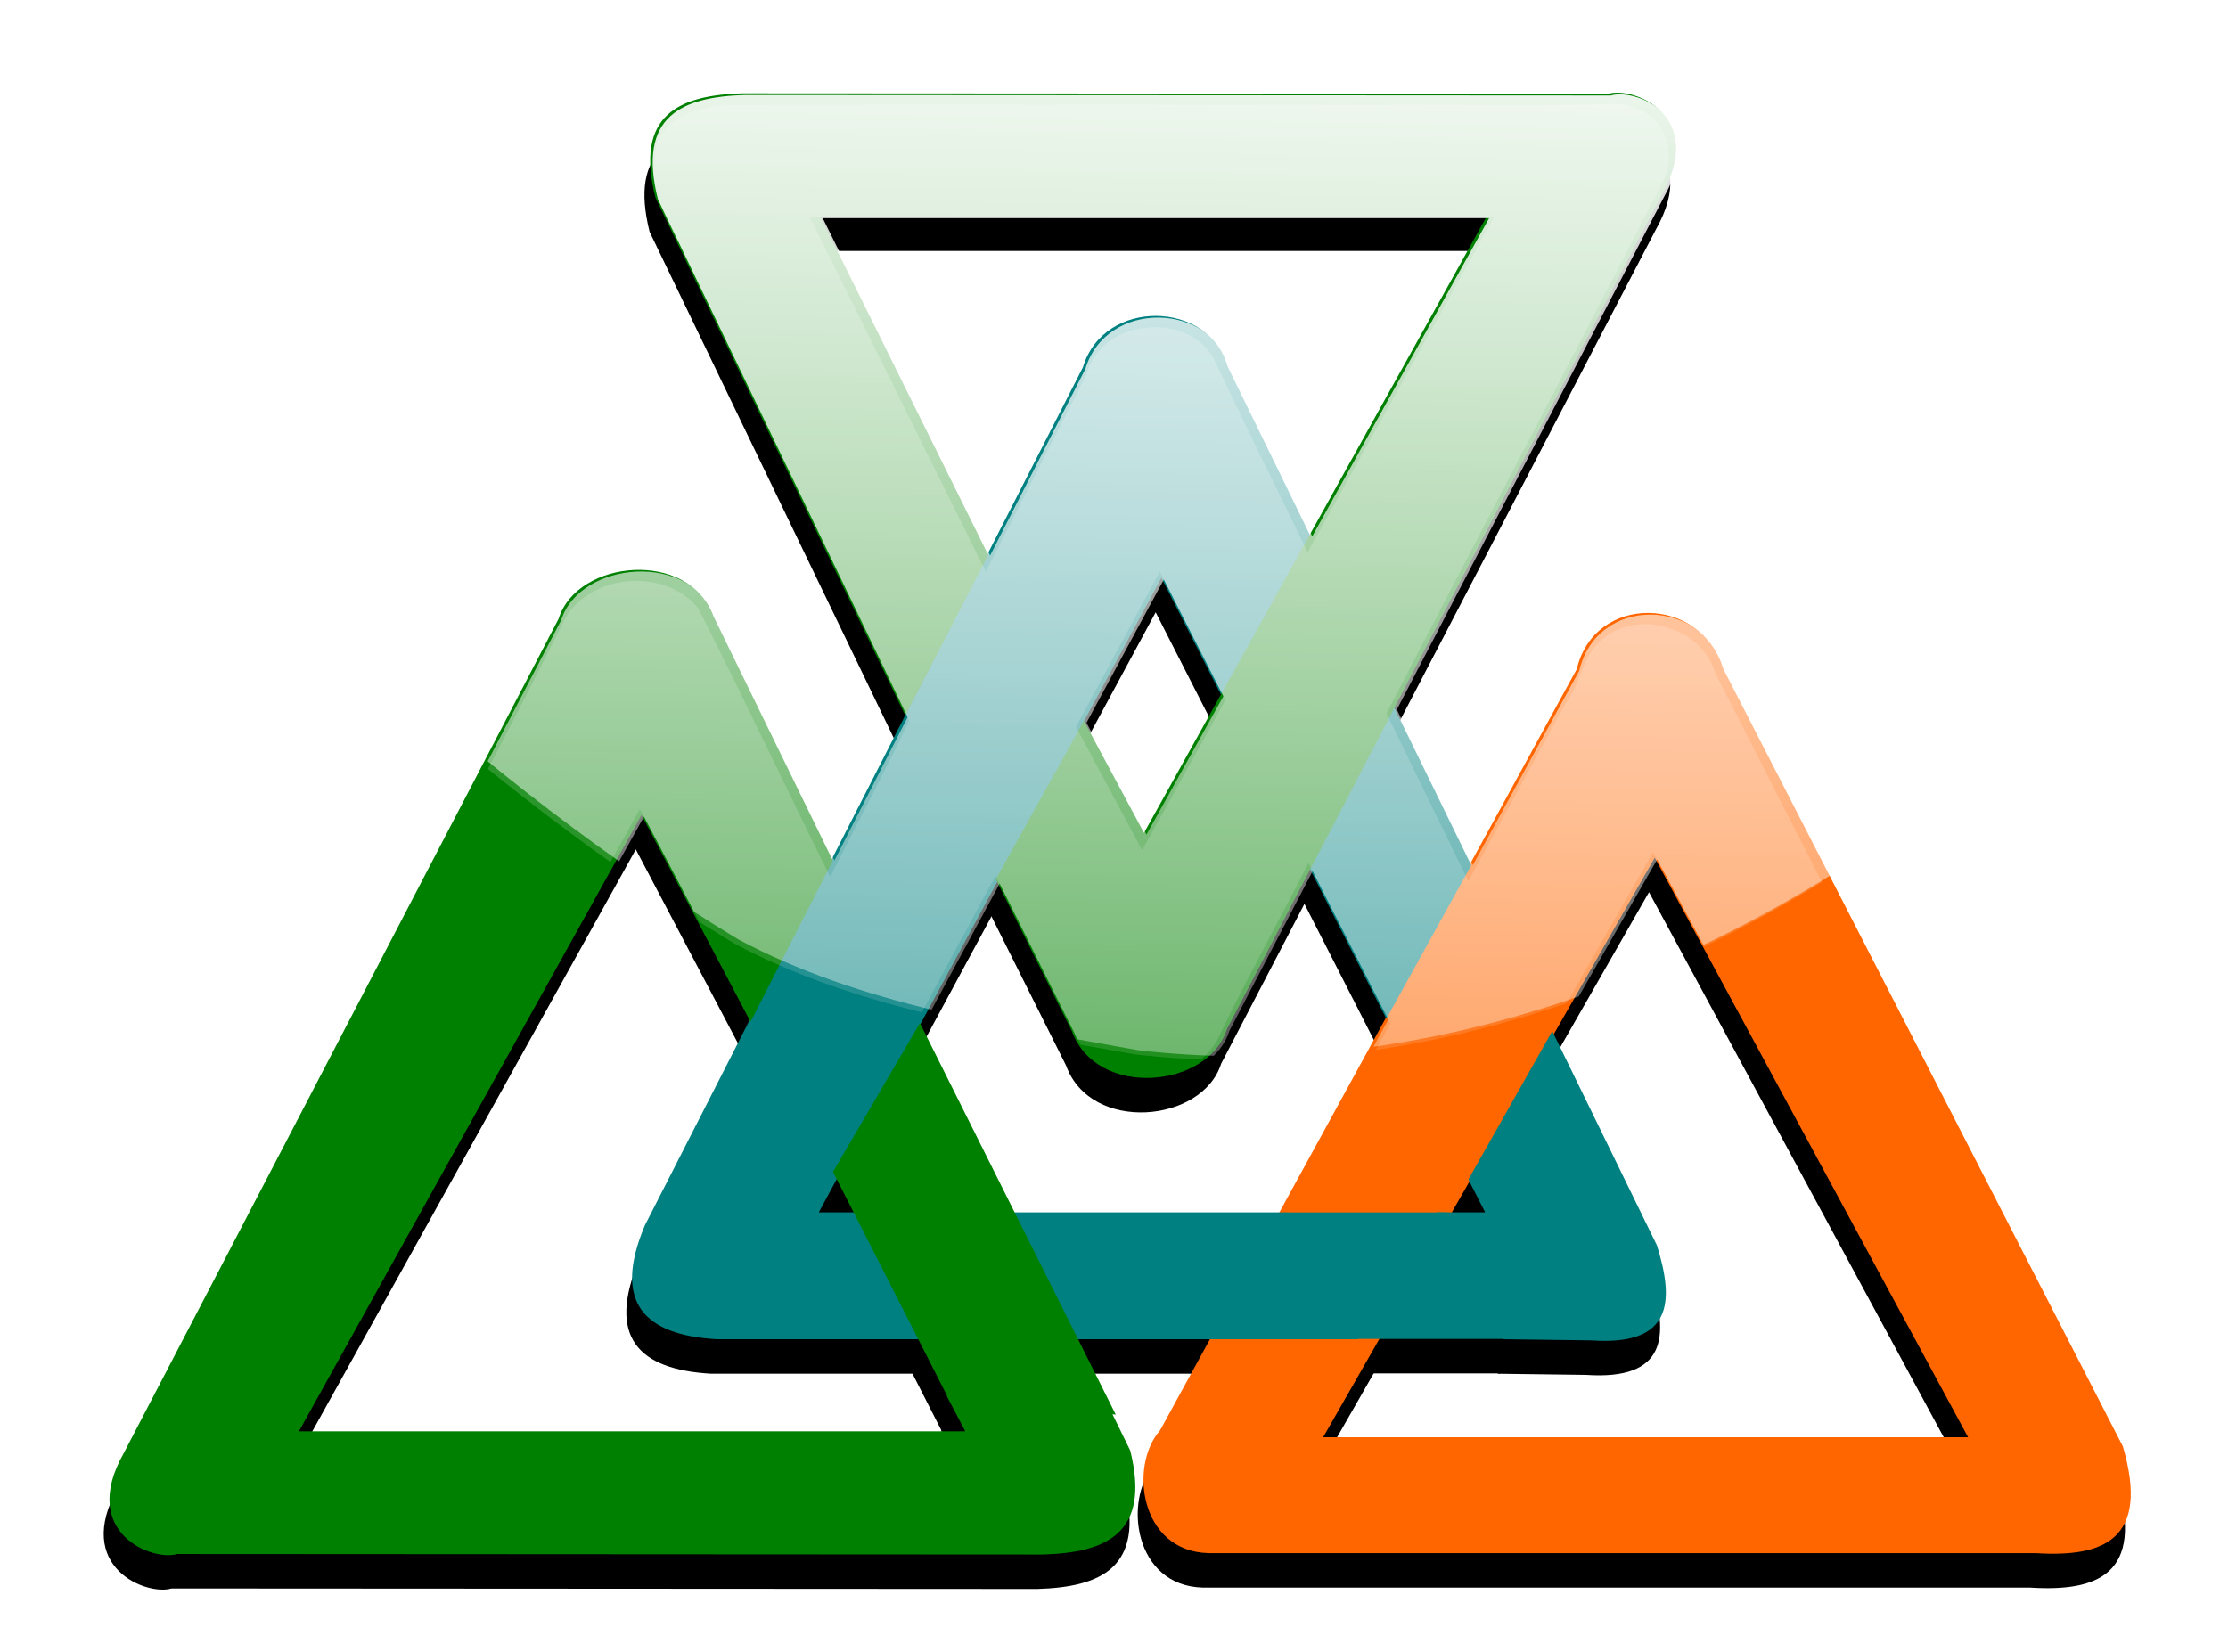 <svg xmlns="http://www.w3.org/2000/svg" xmlns:xlink="http://www.w3.org/1999/xlink" viewBox="0 0 811.01 601.53"><defs><linearGradient id="c" x1="-976.45" xlink:href="#a" gradientUnits="userSpaceOnUse" x2="-986.81" y1="-792.24" y2="-184.29"/><linearGradient id="a"><stop stop-color="#fff" offset="0"/><stop stop-color="#fff" stop-opacity="0" offset="1"/></linearGradient><linearGradient id="e" x1="-976.45" xlink:href="#a" gradientUnits="userSpaceOnUse" y1="-792.24" gradientTransform="translate(0 152.36)" x2="-986.81" y2="-184.29"/><clipPath id="d"><path opacity=".55" d="M-1391.1-652.55c77.757 79.148 157.17 159.25 252.66 217.02 44.738 23.913 96.251 31.366 145.58 40.36 105.42 12.321 210.43-29.058 293.43-92.083 61.926-44.822 119.7-95.208 174.39-148.56-112.07-85.477-222.54-173.34-338.89-252.98-18.793-11.921-42.469-4.232-63.66-6.412h-534.63c23.708 80.887 47.417 161.77 71.125 242.66z" stroke="#000" fill="#fff"/></clipPath><filter id="b" color-interpolation-filters="sRGB"><feGaussianBlur stdDeviation="6.341"/></filter></defs><g filter="url(#b)" transform="translate(-58.04 670.221)"><path d="M629.93-414.12l-151.7 277.17c-11.365 12.902-7.393 44.102 17.646 44.729h301.02c24.795 1.59 41.704-4.895 31.8-38.831l-145.46-283.12c-8.009-26.684-46.75-27.603-53.316.052zm28.36 68.718l114.06 210.99H537.58z"/><path d="M450.16-524L290.71-211.62c-11.931 28.188-.304 40.03 26.225 41.532h233.4l-25.391-46.201h-170.95l124.72-231.01 117.84 231.01H578.98l24.341 46.201 31.985.417c29.425 2.024 30.191-14.02 23.777-34.59l-156.32-320.1c-6.545-23.784-44.891-25.118-52.622.362z"/><path d="M390.81-285.21l-31.647 54.182 42.918 84.256 60.001 4.092z"/><path d="M259.31-432.46L100.93-128.51c-16.314 28.975 10.611 39.343 19.513 36.607l315.27.181c22.784-.705 39.245-7.572 31.63-37.897l-9.37-19.149-57.418-.683 6.76 12.879h-242.56l124.72-224.4 39.665 75.301 29.968-58.675-43.372-88.812c-8.969-24.705-49.674-20.845-56.424.696zM524.77-216.26h57.303l22.296 46.051h-54.802zM592.52-344.51l-35.685 64.539 29.802 58.459 37.924-67.097zM502.54-282.95L660.92-586.9c16.314-28.975-10.611-39.343-19.513-36.607l-315.27-.181c-22.784.705-39.245 7.572-31.63 37.897l90.954 188.59 30.223-58.413-61.149-123.23h242.56l-124.72 224.4-21.884-40.784-32.06 57.629 27.682 55.34c8.968 24.706 49.674 20.846 56.424-.695z"/></g><path d="M573.983 243.55l-151.7 277.17c-11.365 12.902-7.393 44.102 17.646 44.729h301.02c24.795 1.59 41.704-4.895 31.8-38.831l-145.46-283.12c-8.01-26.684-46.75-27.603-53.316.052zm28.36 68.718l114.06 210.99h-234.77z" fill="#f60"/><path d="M394.213 133.67l-159.45 312.38c-11.931 28.188-.305 40.03 26.225 41.532h233.4l-25.391-46.201h-170.95l124.72-231.01 117.84 231.01h-17.574l24.34 46.201 31.986.417c29.425 2.024 30.19-14.02 23.777-34.59l-156.32-320.1c-6.545-23.784-44.891-25.118-52.622.362z" fill="teal"/><path d="M334.863 372.46l-31.647 54.182 42.918 84.256 60 4.092z" fill="green"/><path d="M203.363 225.21L44.983 529.16c-16.314 28.975 10.61 39.343 19.513 36.607l315.27.181c22.784-.705 39.245-7.572 31.63-37.897l-9.37-19.149-57.418-.683 6.76 12.879h-242.56l124.72-224.4 39.664 75.301 29.968-58.675-43.372-88.812c-8.968-24.705-49.674-20.845-56.424.696z" fill="green"/><path d="M468.823 441.41h57.303l22.296 46.051H493.62z" fill="teal"/><path d="M536.573 313.16l-35.685 64.539 29.802 58.459 37.924-67.097z" fill="#f60"/><path d="M446.593 374.72l158.38-303.95c16.314-28.975-10.611-39.343-19.513-36.607l-315.27-.181c-22.784.705-39.245 7.572-31.63 37.897l90.954 188.59 30.223-58.413-61.15-123.23h242.56l-124.72 224.4-21.883-40.784-32.06 57.629 27.682 55.34c8.968 24.706 49.674 20.846 56.424-.695z" fill="green"/><g transform="translate(1407.153 777.52)" fill="url(#c)" clip-path="url(#d)"><path d="M-959.66-402.19l158.38-303.95c16.314-28.975-10.611-39.343-19.513-36.607l-315.27-.181c-22.784.705-39.245 7.572-31.63 37.897l90.954 188.59 30.223-58.413-61.149-123.23h242.56l-124.72 224.4-21.884-40.784-32.06 57.629 27.682 55.34c8.968 24.706 49.674 20.846 56.424-.695zm89.987-61.554l-35.685 64.539 29.802 58.459 37.924-67.097zm-67.752 128.25h57.303l22.296 46.051h-54.802zm-265.47-216.21l-158.38 303.94c-16.314 28.975 10.611 39.343 19.513 36.607l315.27.181c22.784-.706 39.245-7.572 31.63-37.897l-9.37-19.149-57.418-.683 6.76 12.879h-242.56l124.72-224.4 39.665 75.301 29.968-58.675-43.372-88.812c-8.969-24.705-49.674-20.845-56.424.696zm131.5 147.25l-31.647 54.182 42.918 84.256 60.001 4.092zm59.347-238.79l-159.45 312.38c-11.931 28.188-.304 40.03 26.225 41.532h233.4l-25.391-46.201h-170.95l124.72-231.01 117.84 231.01h-17.574l24.341 46.201 31.985.417c29.425 2.024 30.191-14.02 23.777-34.59l-156.32-320.1c-6.545-23.784-44.891-25.118-52.622.362zm179.77 109.89l-151.7 277.17c-11.365 12.902-7.393 44.102 17.646 44.729h301.02c24.795 1.59 41.704-4.895 31.8-38.831l-145.46-283.13c-8.009-26.684-46.75-27.603-53.316.052zm28.36 68.718l114.06 210.99h-234.77z"/><path d="M-933.52-348.7l-33.994 64.326 57.528 5.753 6.799-12.028 60.665 1.569s-30.856-47.068-32.948-47.068c-2.092 0-44.453-5.753-44.453-5.753z"/></g><g opacity=".22" transform="translate(1405.653 779)" fill="url(#c)" clip-path="url(#d)"><path d="M-818.34-741.14c-29.074.95-58.35.09-87.5.356-78.113.08-156.24-.348-234.34.05-10.78.368-24.904 4.22-26.938 16.688-2.442 12.014 3.101 23.257 8.636 33.561 27.827 58.03 56.254 115.92 83.707 174.03-9.126 19.003-19.206 37.77-28.687 56.688-16.124-32.484-31.586-65.385-47.97-97.688-11.756-14.95-39.246-12.86-48.594 3.781-19.916 39.974-41.216 79.34-61.66 119.08-33.495 64.606-67.634 129.15-100.73 193.79-4.343 9.024-1.76 21.172 7.83 25.474 8.23 4.773 17.795 1.068 26.782 2.195 101.78-.077 203.57.355 305.34-.038 10.467-.47 24.09-3.807 26.719-15.688 2.776-11.721-2.13-23.174-7.82-33.177-.136-3.608-3.718-9.495-6.23-14.685-1.555-4.53-7.186-11.588-6.325-14.606h53.625c-7.744 14.127-15.421 28.506-23.531 42.28-5.532 13.175-.01 32.45 15.625 35.157 25.98 1.06 52.095.117 78.125.437 79.6-.018 159.23.025 238.81 0 9.15-.066 19.844-5.368 20.53-15.562 1.677-12.764-3.956-24.902-10.268-35.715-45.97-89.789-92.465-179.36-138.11-269.29-5.07-17.234-29.406-23.675-42.156-11.28-6.543 6.075-7.02 15.608-12.376 22.554-11.77 21.503-23.547 43.002-35.311 64.508-9.977-20.325-19.877-40.687-29.812-61.03 33.503-64.642 67.575-129.08 100.75-193.83 4.34-8.96 1.755-21.172-7.84-25.51-3.147-1.626-6.685-2.682-10.282-2.531zm-289.38 41.062h245.97c-22.649 40.701-45.244 81.431-67.906 122.12-11.599-23.813-23.46-47.751-34.719-71.562-11.068-16.485-40.969-12.673-45.938 7.188-12.169 23.822-24.318 47.654-36.5 71.469-21.349-43.086-42.738-86.152-64.125-129.22h3.219zm125.97 132.62c7.372 14.47 14.765 28.93 22.125 43.406-10.06 18.206-20.203 36.366-30.281 54.562-8-14.975-16.025-29.937-24.094-44.875 10.213-18.813 20.364-37.662 30.531-56.5l1.719 3.406zM-1171-481.146c13.274 25.201 26.603 50.375 39.844 75.594-13.225 26.456-27.388 52.516-40.031 79.219-3.818 9.425-5.564 23.217 4.594 29.469 15.46 8.811 34.368 4.459 51.438 5.531h44.344c6.501 12.596 12.602 25.074 19.188 37.5h-249.28c42.726-76.85 85.448-153.7 128.16-230.56l1.75 3.25zm368.78 15.562c38.554 71.312 77.095 142.63 115.66 213.94h-241.53c7.723-14.138 16.561-28.026 23.646-41.416 11.053-19.285 22.05-38.6 33.135-57.865 2.984 5.784 5.917 11.594 8.906 17.375-6.31.198-12.129.022-18.156-1.156 7.615 14.389 15.152 28.869 22.781 43.219 14.124.026 28.906 1.455 43.125.156 7.731-.635 13.735-7.685 12.75-15.406-.63-17.767-12.252-32.317-18.862-48.254-7.394-15.168-14.834-30.315-22.2-45.496 12.97-22.788 26.014-45.536 39.061-68.28l1.688 3.187zm-125.38 4.25c9.341 18.335 18.702 36.659 28.031 55-13.248 24.29-26.628 48.601-39.812 72.781h-98.844c-11.735-23.533-23.525-47.039-35.281-70.562 10.094-18.682 20.204-37.355 30.25-56.062 10.784 21.189 21.051 42.731 32.062 63.75 11.711 14.905 39.241 12.864 48.531-3.781 10.491-21.801 22.283-43.032 33.312-64.594l1.75 3.469zm-172.38 112.81c1.659 4.649 7.427 11.829 6.656 14.969h-18.28c3.316-6.117 6.61-12.246 9.906-18.375l1.718 3.406z" fill="url(#e)"/></g></svg>
